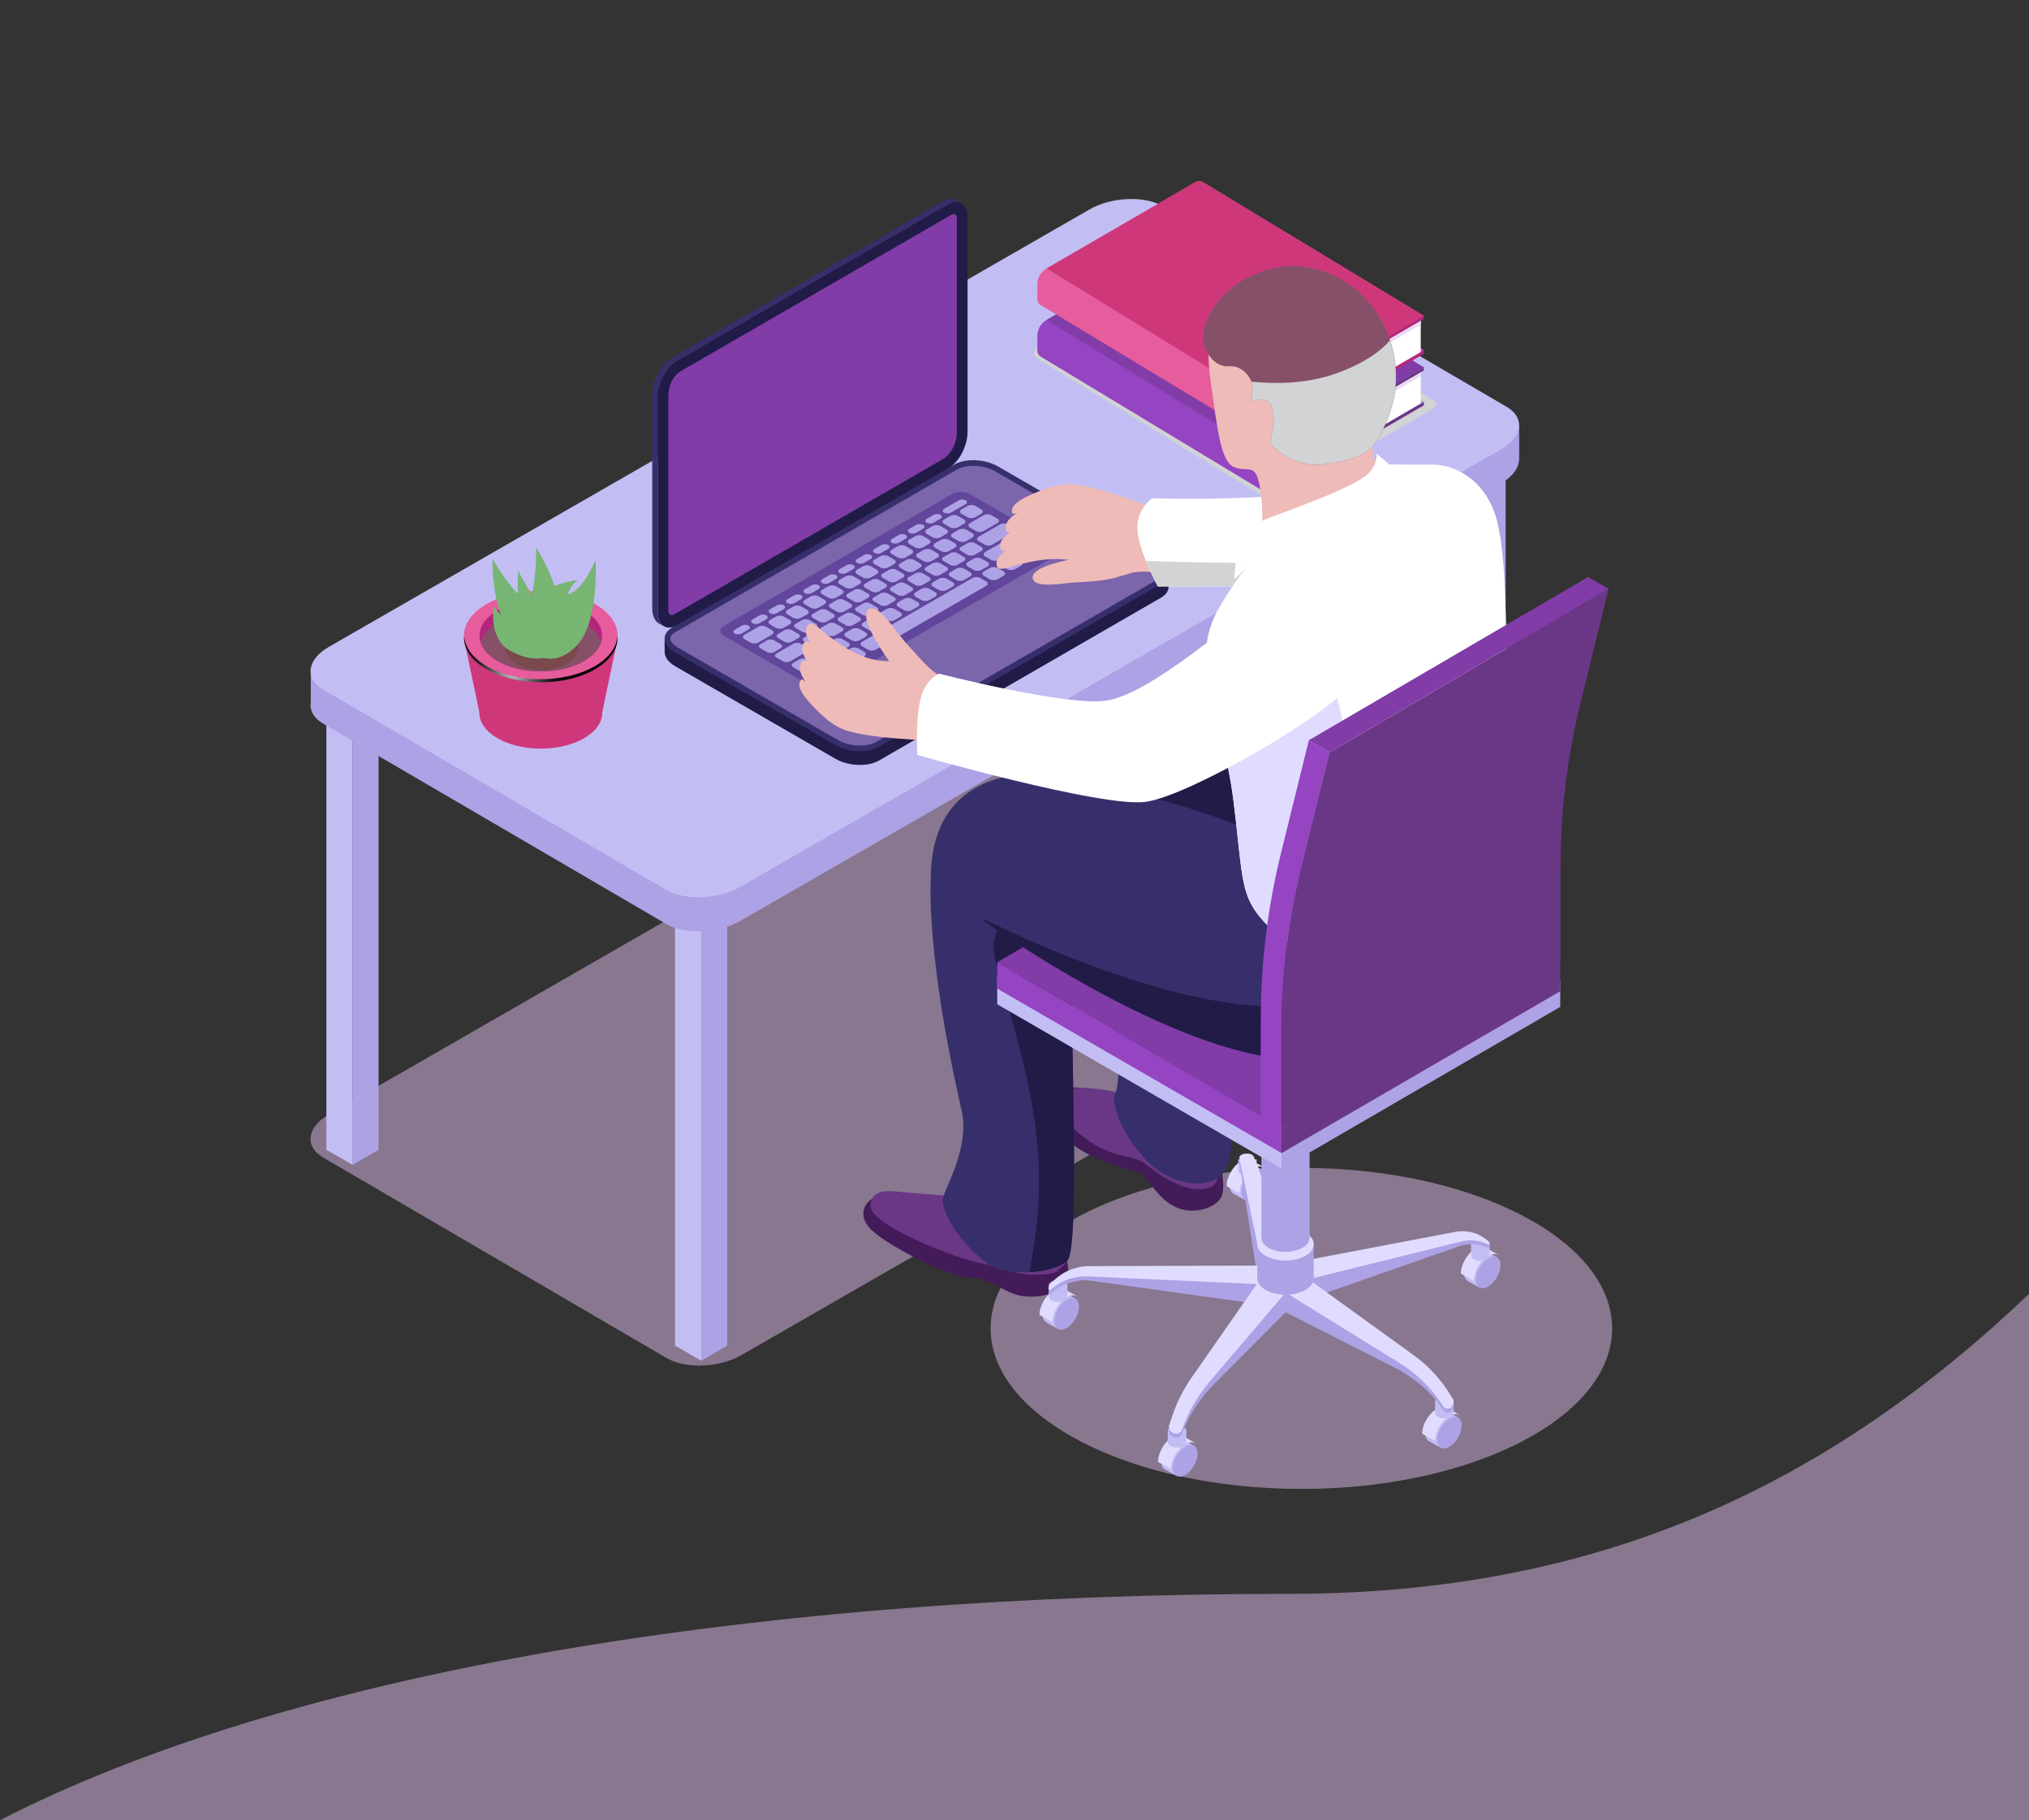 <?xml version="1.0" encoding="utf-8"?>
<!-- Generator: Adobe Illustrator 16.0.0, SVG Export Plug-In . SVG Version: 6.00 Build 0)  -->
<!DOCTYPE svg PUBLIC "-//W3C//DTD SVG 1.1//EN" "http://www.w3.org/Graphics/SVG/1.1/DTD/svg11.dtd">
<svg version="1.1" id="Layer_1" xmlns="http://www.w3.org/2000/svg" xmlns:xlink="http://www.w3.org/1999/xlink" x="0px" y="0px"
	 width="960px" height="861px" viewBox="0 0 960 861" enable-background="new 0 0 960 861" xml:space="preserve">
<rect x="0" y="0" width="960" height="861" fill="#333333" stroke="none"/>
<path opacity="0.5" fill="#DEBCEB" d="M610.279,753.941c146.896,0,254.936-51.697,349.721-141.854v248.914H0
	C138.133,790.192,359.147,753.941,610.279,753.941z"/>
<g>
	<g opacity="0.5">
		<g>
			<path fill="#DEBCEB" d="M711.879,414.415l-162.453-94.818c-9.07-5.238-24.915-4.581-35.394,1.467L155.567,527.187
				c-10.475,6.048-11.614,15.2-2.542,20.435l162.45,94.822c9.071,5.234,24.917,4.576,35.392-1.472l358.469-206.123
				C719.811,428.801,720.95,419.653,711.879,414.415z M615.736,552.446c-81.203,0-147.031,33.999-147.031,75.941
				c0,41.938,65.828,75.936,147.031,75.936c81.198,0,147.024-33.997,147.024-75.936
				C762.761,586.445,696.935,552.446,615.736,552.446z"/>
		</g>
	</g>
</g>
<g>
	<g>
		<polygon fill="#C2BEF4" points="331.785,431.247 331.785,643.674 319.37,636.522 319.37,424.097 		"/>
		<polygon fill="#ADA2E5" points="331.75,431.247 331.75,643.674 344.066,636.522 344.066,424.134 		"/>
		
			<linearGradient id="SVGID_1_" gradientUnits="userSpaceOnUse" x1="5971.967" y1="401.152" x2="5958.21" y2="427.37" gradientTransform="matrix(-1 0 0 1 6291.635 0)">
			<stop  offset="0.03" style="stop-color:#8688B3"/>
			<stop  offset="0.49" style="stop-color:#AAABCB"/>
			<stop  offset="1" style="stop-color:#C7BAD8"/>
		</linearGradient>
		<polygon fill="url(#SVGID_1_)" points="344.066,424.134 331.75,431.247 319.37,424.097 331.75,416.951 		"/>
	</g>
	<g>
		<polygon fill="#C2BEF4" points="166.834,338.602 166.834,551.027 154.419,543.882 154.419,331.457 		"/>
		<polygon fill="#ADA2E5" points="166.799,338.602 166.799,551.027 179.115,543.882 179.115,331.494 		"/>
		
			<linearGradient id="SVGID_2_" gradientUnits="userSpaceOnUse" x1="6136.921" y1="308.507" x2="6123.163" y2="334.727" gradientTransform="matrix(-1 0 0 1 6291.635 0)">
			<stop  offset="0.03" style="stop-color:#8688B3"/>
			<stop  offset="0.49" style="stop-color:#AAABCB"/>
			<stop  offset="1" style="stop-color:#C7BAD8"/>
		</linearGradient>
		<polygon fill="url(#SVGID_2_)" points="179.115,331.494 166.799,338.602 154.419,331.457 166.799,324.306 		"/>
	</g>
	<g>
		<polygon fill="#C2BEF4" points="700.1,218.845 700.1,431.271 687.687,424.121 687.687,211.695 		"/>
		<polygon fill="#ADA2E5" points="700.066,218.845 700.066,431.271 712.38,424.121 712.38,211.732 		"/>
		
			<linearGradient id="SVGID_3_" gradientUnits="userSpaceOnUse" x1="5603.652" y1="188.749" x2="5589.895" y2="214.969" gradientTransform="matrix(-1 0 0 1 6291.635 0)">
			<stop  offset="0.03" style="stop-color:#8688B3"/>
			<stop  offset="0.49" style="stop-color:#AAABCB"/>
			<stop  offset="1" style="stop-color:#C7BAD8"/>
		</linearGradient>
		<polygon fill="url(#SVGID_3_)" points="712.38,211.732 700.066,218.845 687.687,211.695 700.066,204.549 		"/>
	</g>
	<g>
		<path fill="#ADA2E5" d="M147.03,332.432V318.04l10.856-2.485l357.577-205.592c10.358-5.986,26.031-6.634,35.004-1.452
			L712.2,202.93l6.574-1.509v16.232l-0.058,0.014c-0.203,3.842-3.071,7.846-8.532,10.998L350.232,435.629
			c-10.362,5.982-26.036,6.63-35.009,1.453l-162.229-94.713C148.454,339.748,146.509,336.136,147.03,332.432z"/>
		<path fill="#C2BEF4" d="M315.224,420.969L152.995,326.26c-8.973-5.178-7.847-14.23,2.515-20.212l359.954-206.96
			c10.358-5.986,26.031-6.634,35.004-1.452l162.23,94.708c8.973,5.182,7.846,14.23-2.513,20.212L350.232,419.521
			C339.871,425.503,324.196,426.15,315.224,420.969z"/>
	</g>
	<g>
		<path fill="#D1D3D4" d="M606.854,234.935l70.186-41.076c3.635-2.097,3.687-3.185-0.507-5.608l-106.389-64.8
			c-4.197-2.423-5.177-2.206-8.81-0.108l-69.822,40.788c-3.635,2.097-3.186,4.103,1.013,6.526l104.88,64.062
			C601.596,237.14,603.219,237.036,606.854,234.935z"/>
		
			<linearGradient id="SVGID_4_" gradientUnits="userSpaceOnUse" x1="-106.507" y1="227.139" x2="147.593" y2="170.178" gradientTransform="matrix(1 0 0 1 617.219 0)">
			<stop  offset="0.03" style="stop-color:#8688B3"/>
			<stop  offset="0.49" style="stop-color:#AAABCB"/>
			<stop  offset="1" style="stop-color:#C7BAD8"/>
		</linearGradient>
		<polygon fill="url(#SVGID_4_)" points="673.679,190.049 643.331,172.212 601.59,231.963 		"/>
		<path fill="#9544C2" d="M565.705,110.465l-70.508,40.892c-2.711,1.547-4.381,4.434-4.381,7.558v6.914
			c0,1.463,0.876,2.598,2.035,3.133l106.032,64.058l1.86-16.927l72.935-42.303l-104.585-63.285
			C568.058,109.873,566.76,109.859,565.705,110.465z"/>
		<path fill="#823CA8" d="M600.744,216.091l72.935-42.303l-104.585-63.285c-1.036-0.63-2.334-0.644-3.389-0.038l-70.508,40.892
			L600.744,216.091z"/>
		<path fill="#FFFFFF" d="M597.948,222.825v6.706c0,2.584,2.786,4.197,5.025,2.915l69.238-40.144v-17.396l-70.021,40.589
			C599.565,216.999,597.948,219.796,597.948,222.825z"/>
		<path fill="#EADCF2" d="M599.977,231.447v-6.706c0-3.029,1.619-5.821,4.245-7.326L672.212,178v-3.095l-70.021,40.589
			c-2.626,1.505-4.243,4.302-4.243,7.331v6.706c0,1.547,1.012,2.735,2.298,3.17C600.086,232.318,599.977,231.906,599.977,231.447z"
			/>
		<path fill="#6A3786" d="M601.59,231.963c-0.325,0.189-0.676,0.283-1.04,0.283c-1.018,0-2.116-0.809-2.116-2.115v-6.918
			c0-2.631,1.417-5.078,3.701-6.384l71.544-41.606v-1.435l-72.221,41.867c-2.707,1.553-4.377,4.434-4.377,7.558v6.918
			c0,2.66,2.877,4.331,5.187,3.005l71.411-41.408v-1.68L601.59,231.963z"/>
	</g>
	<g>
		
			<linearGradient id="SVGID_5_" gradientUnits="userSpaceOnUse" x1="-106.506" y1="202.774" x2="147.594" y2="145.813" gradientTransform="matrix(1 0 0 1 617.219 0)">
			<stop  offset="0.035" style="stop-color:#9F19AB"/>
			<stop  offset="0.244" style="stop-color:#AE25B1"/>
			<stop  offset="0.645" style="stop-color:#D744BF"/>
			<stop  offset="1" style="stop-color:#FF63CE"/>
		</linearGradient>
		<polygon fill="url(#SVGID_5_)" points="673.679,165.682 643.331,147.851 601.59,207.596 		"/>
		<path fill="#E65C9C" d="M565.705,86.097l-70.508,40.893c-2.711,1.553-4.381,4.435-4.381,7.558v6.919
			c0,1.457,0.876,2.593,2.035,3.127l106.032,64.058l1.86-16.928l72.935-42.302L569.094,86.135
			C568.058,85.511,566.76,85.493,565.705,86.097z"/>
		<path fill="#CE387B" d="M600.744,191.724l72.935-42.302L569.094,86.135c-1.036-0.625-2.334-0.643-3.389-0.038l-70.508,40.893
			L600.744,191.724z"/>
		<path fill="#FFFFFF" d="M597.948,198.458v6.706c0,2.583,2.786,4.198,5.025,2.916l69.238-40.145v-17.396l-70.021,40.593
			C599.565,192.637,597.948,195.429,597.948,198.458z"/>
		<path fill="#EADCF2" d="M599.977,207.085v-6.71c0-3.024,1.619-5.821,4.245-7.326l67.99-39.416v-3.095l-70.021,40.593
			c-2.626,1.505-4.243,4.297-4.243,7.326v6.706c0,1.552,1.012,2.735,2.298,3.171C600.086,207.951,599.977,207.54,599.977,207.085z"
			/>
		<path fill="#B3267C" d="M601.59,207.596c-0.325,0.19-0.676,0.285-1.04,0.285c-1.018,0-2.116-0.81-2.116-2.116v-6.918
			c0-2.631,1.417-5.078,3.701-6.385l71.544-41.606v-1.434l-72.221,41.867c-2.707,1.552-4.377,4.435-4.377,7.558v6.918
			c0,2.66,2.877,4.331,5.187,3.005l71.411-41.408v-1.68L601.59,207.596z"/>
	</g>
</g>
<g>
	<g>
		<path fill="#CE387B" d="M292.216,302.167h-72.687l7.269,34.797h0.009c0,0.081-0.009,0.156-0.009,0.232
			c0,9.351,13.017,16.932,29.073,16.932c16.06,0,29.076-7.582,29.076-16.932c0-0.076-0.006-0.151-0.009-0.232h0.009L292.216,302.167
			z"/>
		<ellipse fill="#E65C9C" cx="255.872" cy="300.71" rx="36.344" ry="21.164"/>
		
			<radialGradient id="SVGID_6_" cx="14.472" cy="-203.898" r="29.756" gradientTransform="matrix(0.902 0 0 0.902 230.426 499.854)" gradientUnits="userSpaceOnUse">
			<stop  offset="0" style="stop-color:#FFFFFF"/>
			<stop  offset="0.015" style="stop-color:#F7F7F7"/>
			<stop  offset="0.132" style="stop-color:#BEBEBE"/>
			<stop  offset="0.252" style="stop-color:#8B8B8B"/>
			<stop  offset="0.373" style="stop-color:#606060"/>
			<stop  offset="0.494" style="stop-color:#3E3E3E"/>
			<stop  offset="0.617" style="stop-color:#232323"/>
			<stop  offset="0.741" style="stop-color:#0F0F0F"/>
			<stop  offset="0.867" style="stop-color:#040404"/>
			<stop  offset="1" style="stop-color:#000000"/>
		</radialGradient>
		<path fill="url(#SVGID_6_)" d="M255.871,321.281c-19.641,0-35.604-9.081-36.278-20.425c-0.014,0.246-0.064,0.488-0.064,0.739
			c0,11.688,16.272,21.163,36.342,21.163c20.072,0,36.345-9.475,36.345-21.163c0-0.251-0.05-0.493-0.064-0.739
			C291.478,312.2,275.516,321.281,255.871,321.281z"/>
		<path fill="#B3267C" d="M284.864,300.71c0,9.323-12.979,16.885-28.994,16.885c-16.012,0-28.989-7.562-28.989-16.885
			s12.977-16.885,28.989-16.885C271.885,283.825,284.864,291.387,284.864,300.71z"/>
		<path fill="#865068" d="M255.871,289.736c-14.277,0-26.115,6.015-28.519,13.927c2.404,7.913,14.242,13.932,28.519,13.932
			c14.281,0,26.121-6.019,28.522-13.932C281.991,295.75,270.151,289.736,255.871,289.736z"/>
	</g>
	<path opacity="0.3" fill="#603913" d="M273.51,306.375c0,5.882-7.742,10.648-17.289,10.648c-9.548,0-17.29-4.766-17.29-10.648
		c0-5.878,7.742-10.643,17.29-10.643C265.769,295.732,273.51,300.497,273.51,306.375z"/>
	<path fill="#77B573" d="M252.759,306.795c-21.116-3.97-19.686-42.558-19.686-42.558s5.25,10.496,16.84,21.986
		C261.652,297.856,252.759,306.795,252.759,306.795z"/>
	<path fill="#77B573" d="M253.889,309.772c-4.892-11.978,4.128-27.665,12.896-28.153c8.769-0.487,15-16.814,15-16.814
		s1.833,29.175-8.632,40.277C262.688,316.185,253.889,309.772,253.889,309.772z"/>
	<path fill="#77B573" d="M254.584,302.433c3.656,6.857,13.009,1.278,12.779-11.807c-0.229-13.085,6.063-16.147,6.063-16.147
		s-13.771,0.596-20.351,10.27C245.408,296.016,254.584,302.433,254.584,302.433z"/>
	<path fill="#77B573" d="M258.864,305.4c15.97-14.377-5.323-46.585-5.323-46.585s0.974,11.694-2.948,27.533
		C246.62,302.39,258.864,305.4,258.864,305.4z"/>
	<path fill="#77B573" d="M259.38,306.881c-17.589-4.557-14.174-37.035-14.174-37.035s3.829,9.157,12.954,19.516
		C267.394,299.849,259.38,306.881,259.38,306.881z"/>
	<path fill="#77B573" d="M257.966,311.013c3.355-5.111-2.132-13.776-13.403-16.105c-6.694-1.381-10.986-8.021-10.986-8.021
		s-2.529,14.997,7.499,20.766C251.106,313.421,257.966,311.013,257.966,311.013z"/>
</g>
<g>
	<path fill="#441B59" d="M577.163,549.579c0,0,3.053,11.723,0.705,16.649c-2.343,4.921-13.133,8.911-21.807,4.689
		c-8.681-4.221-12.427-13.132-15.712-15.48c-3.285-2.342-21.807-4.451-35.644-16.179c-13.838-11.722-11.959-24.618,1.874-24.854
		c13.838-0.237,38.928,6.094,47.84,11.958C563.331,532.228,577.163,549.579,577.163,549.579z"/>
	<path fill="#6A3786" d="M570.599,562.238c-9.913,2.069-22.511-6.563-28.375-11.489c-5.863-4.921-16.181-2.343-29.544-12.896
		c-13.369-10.553-18.058-17.822-11.958-21.338c6.094-3.518,28.284-2.514,45.638,6.866s28.93,16.113,28.93,16.113
		s4.221,12.896,2.11,15.712C575.289,558.018,576.227,561.07,570.599,562.238z"/>
	<path fill="#372F6B" d="M570.717,345.127c0,0,7.387,31.66,2.461,71.757c-4.922,40.098,2.815,41.944,4.572,70.436
		c1.76,28.489,11.665,63.495-2.812,70.697c-8.319,4.146-23.217,1.761-34.824-11.604c-11.61-13.369-14.071-26.383-12.66-28.844
		c1.406-2.461,3.516-13.369-1.061-36.932c-4.57-23.566-13.714-80.903-13.013-99.545c0.704-18.641,7.387-27.523,7.387-27.523
		L570.717,345.127z"/>
	<path fill="#441B59" d="M503.532,591.319c0,0,5.157,15.243-1.175,18.521c-6.327,3.285-16.178,5.165-24.149,1.644
		c-7.974-3.518-11.256-7.032-19.699-7.032c-8.439,0-41.272-16.181-47.603-24.156c-6.33-7.974,0-17.115,15.71-15.947
		c15.711,1.175,38.224,3.053,42.212,4.46C472.814,570.213,503.532,591.319,503.532,591.319z"/>
	<path fill="#6A3786" d="M496.499,602.573c-14.741,1.737-19.464-2.343-33.064-5.158c-13.601-2.811-52.278-18.494-51.574-27.169
		c0.706-8.68,9.598-6.835,17.103-6.128c7.505,0.704,31.422,2.343,33.296,2.343c1.878,0,40.804,17.589,40.804,17.589
		s2.814,12.664,0.235,14.538C500.722,600.463,500.483,602.104,496.499,602.573z"/>
	<path fill="#372F6B" d="M541.111,374.558c0,0-34.063,25.531-34.413,67.034c-0.352,41.508,4.57,148.791-1.757,154.768
		c-6.332,5.981-28.61,8.026-37.636,1.411c-14.675-10.763-22.511-26.033-21.106-31.31c1.406-5.277,12.664-24.268,8.792-41.152
		c-3.866-16.885-16.885-75.272-14.419-115.021c2.461-39.747,35.262-44.824,50.244-44.29
		C505.799,366.532,541.111,374.558,541.111,374.558z"/>
	<path fill="#211B47" d="M509.021,423.875c-15.484,3.27-45.638,4.964-37.417,33.111c17.177,58.819,25.976,91.779,15.399,144.806
		c7.538-0.416,14.755-2.423,17.939-5.433c6.327-5.977,1.405-113.26,1.757-154.768C506.754,435.289,507.648,429.406,509.021,423.875z
		"/>
	<g>
		<path fill="#C2BEF4" d="M674.402,677.997c0,1.807,0.625,3.089,1.638,3.706l5.371,3.023c1.056,0.588,0.379-0.753,1.983-1.676
			c3.224-1.859,5.84-6.369,5.84-10.07c0-1.832,1.69-1.846,0.653-2.455l-5.57-3.049c-1.051-0.567-2.489-0.464-4.074,0.451
			C677.021,669.791,674.402,674.297,674.402,677.997z"/>
		<path fill="#ADA2E5" d="M679.921,681.063c0,3.701,2.612,5.191,5.84,3.328c3.223-1.86,5.835-6.372,5.835-10.067
			c0-3.7-2.612-5.19-5.835-3.33C682.533,672.857,679.921,677.363,679.921,681.063z"/>
		<path fill="#E0DCFF" d="M672.89,678.233c0-4.321,3.052-9.582,6.813-11.754c1.851-1.07,3.531-1.192,4.761-0.527l6.11,3.348
			c0.261,0.151,0.351,0.261,0.387,0.358c-1.253-0.965-3.089-0.993-5.171,0.208c-3.768,2.173-6.82,7.436-6.82,11.756L672.89,678.233z
			"/>
	</g>
	<g>
		<path fill="#C2BEF4" d="M549.426,691.291c0,1.807,0.62,3.089,1.639,3.704l5.365,3.023c1.056,0.589,0.384-0.752,1.983-1.675
			c3.228-1.86,5.839-6.369,5.839-10.069c0-1.832,1.69-1.847,0.659-2.456l-5.542-3.033c-1.083-0.588-2.522-0.479-4.107,0.436
			C552.038,683.084,549.426,687.59,549.426,691.291z"/>
		<path fill="#ADA2E5" d="M554.939,694.357c0,3.7,2.617,5.19,5.84,3.326c3.223-1.859,5.84-6.37,5.84-10.071
			c0-3.695-2.617-5.185-5.84-3.325C557.557,686.15,554.939,690.656,554.939,694.357z"/>
		<path fill="#E0DCFF" d="M547.908,691.526c0-4.32,3.051-9.582,6.818-11.755c1.852-1.07,3.529-1.192,4.756-0.525l6.146,3.365
			c0.224,0.133,0.313,0.241,0.351,0.341c-1.248-0.965-3.089-0.993-5.172,0.208c-3.762,2.171-6.813,7.435-6.813,11.756
			L547.908,691.526z"/>
	</g>
	<g>
		<path fill="#C2BEF4" d="M493.334,621.781c0,1.808,0.625,3.086,1.638,3.706l5.337,3.005c1.089,0.605,0.413-0.734,2.018-1.657
			c3.222-1.863,5.833-6.369,5.833-10.07c0-1.83,1.695-1.846,0.659-2.455l-5.57-3.049c-1.056-0.573-2.49-0.464-4.075,0.451
			C495.946,613.571,493.334,618.081,493.334,621.781z"/>
		<path fill="#ADA2E5" d="M498.852,624.849c0,3.7,2.613,5.19,5.835,3.327c3.228-1.86,5.841-6.372,5.841-10.071
			c0-3.696-2.613-5.187-5.841-3.327C501.465,616.637,498.852,621.147,498.852,624.849z"/>
		<path fill="#E0DCFF" d="M491.813,622.018c0-4.321,3.053-9.582,6.82-11.756c1.85-1.068,3.53-1.191,4.756-0.523l6.114,3.346
			c0.255,0.151,0.345,0.26,0.384,0.359c-1.249-0.966-3.091-0.994-5.174,0.207c-3.761,2.172-6.813,7.436-6.813,11.756
			L491.813,622.018z"/>
	</g>
	<g>
		<path fill="#C2BEF4" d="M581.848,560.843c0,1.808,0.624,3.09,1.638,3.71l5.371,3.02c1.056,0.586,0.383-0.748,1.982-1.675
			c3.224-1.86,5.841-6.37,5.841-10.071c0-1.826,1.689-1.845,0.651-2.455l-5.569-3.049c-1.051-0.567-2.488-0.463-4.074,0.451
			C584.464,552.638,581.848,557.147,581.848,560.843z"/>
		<path fill="#ADA2E5" d="M587.365,563.909c0,3.701,2.617,5.192,5.84,3.332c3.223-1.865,5.84-6.37,5.84-10.071
			c0-3.699-2.617-5.19-5.84-3.332C589.982,555.704,587.365,560.213,587.365,563.909z"/>
		<path fill="#E0DCFF" d="M580.334,561.084c0-4.32,3.053-9.587,6.813-11.759c1.856-1.07,3.531-1.193,4.761-0.526l6.11,3.345
			c0.261,0.151,0.351,0.263,0.387,0.365c-1.248-0.966-3.089-0.999-5.171,0.204c-3.768,2.172-6.814,7.438-6.814,11.755
			L580.334,561.084z"/>
	</g>
	<g>
		<path fill="#C2BEF4" d="M692.727,602.213c0,1.809,0.625,3.091,1.638,3.711l5.343,3.001c1.084,0.604,0.412-0.729,2.011-1.657
			c3.223-1.86,5.84-6.369,5.84-10.07c0-1.827,1.689-1.846,0.653-2.457l-5.569-3.047c-1.052-0.568-2.49-0.464-4.074,0.448
			C695.344,594.008,692.727,598.517,692.727,602.213z"/>
		<path fill="#ADA2E5" d="M698.245,605.278c0,3.702,2.617,5.193,5.84,3.333c3.223-1.864,5.84-6.369,5.84-10.07
			s-2.617-5.192-5.84-3.331C700.862,597.074,698.245,601.579,698.245,605.278z"/>
		<path fill="#E0DCFF" d="M691.212,602.455c0-4.321,3.053-9.589,6.815-11.761c1.854-1.069,3.529-1.192,4.761-0.524l6.109,3.346
			c0.26,0.151,0.35,0.259,0.388,0.364c-1.25-0.965-3.091-0.999-5.173,0.203c-3.767,2.172-6.814,7.44-6.814,11.755L691.212,602.455z"
			/>
	</g>
	<path fill="#C2BEF4" d="M679.003,663.082h8.764v5.28l0,0v0.036c0,1.411-1.959,2.552-4.381,2.552c-2.419,0-4.383-1.141-4.383-2.552
		v-0.036l0,0V663.082z"/>
	<path fill="#C2BEF4" d="M679.003,663.099c0,1.411,1.964,2.556,4.383,2.556c2.422,0,4.381-1.145,4.381-2.556
		c0-1.408-1.959-2.55-4.381-2.55C680.967,660.549,679.003,661.69,679.003,663.099z"/>
	<path fill="#C2BEF4" d="M696.025,588.664h8.764v5.282h-0.004l0.004,0.036c0,1.411-1.963,2.552-4.381,2.552
		c-2.424,0-4.383-1.141-4.383-2.552v-0.022v-0.014V588.664z"/>
	<path fill="#C2BEF4" d="M696.025,588.684c0,1.41,1.959,2.55,4.383,2.55c2.418,0,4.381-1.14,4.381-2.55s-1.963-2.552-4.381-2.552
		C697.984,586.132,696.025,587.273,696.025,588.684z"/>
	<path fill="#C2BEF4" d="M585.828,548.416h8.765v5.281l0,0v0.033c0,1.409-1.96,2.55-4.383,2.55c-2.418,0-4.382-1.141-4.382-2.55
		v-0.033l0,0V548.416z"/>
	<path fill="#C2BEF4" d="M496.254,608.049h8.769v5.281h-0.005l0.005,0.033c0,1.409-1.964,2.549-4.388,2.549
		c-2.417,0-4.381-1.14-4.381-2.549l0.004-0.033h-0.004V608.049z"/>
	<path fill="#C2BEF4" d="M496.254,608.067c0,1.405,1.964,2.55,4.381,2.55c2.424,0,4.388-1.145,4.388-2.55
		c0-1.41-1.964-2.556-4.388-2.556C498.218,605.512,496.254,606.657,496.254,608.067z"/>
	<path fill="#C2BEF4" d="M552.53,676.871h8.77v5.281h-0.005l0.005,0.037c0,1.411-1.964,2.552-4.383,2.552
		c-2.423,0-4.387-1.141-4.387-2.552l0.005-0.037h-0.005V676.871z"/>
	<ellipse fill="#C2BEF4" cx="556.915" cy="676.889" rx="4.385" ry="2.551"/>
	<path fill="#ADA2E5" d="M595.056,604.688l-79.65-3.905c-6.614,0.024-12.947,2.731-17.528,7.512l0,0
		c-1.4,1.239-2.708,3.288-1.064,3.976l0.41-0.376c4.771-4.306,11.046-6.558,17.463-6.264l79.925,11.106l-30.802,36.752
		c-3.9,5.592-6.986,11.717-9.163,18.181l-1.58,4.686c-0.312,3.898,5.092,5.017,6.223,1.779l0,0
		c2.939-8.377,7.401-14.644,13.166-21.395l35.81-36.009l54,27.429c8.179,5.054,15.106,10.396,20.278,18.502l0,0
		c1.775,3.156,6.063,1.198,4.941-2.854l-1.013-1.693c-4.467-7.507-10.425-14.021-17.506-19.137l-49.816-28.532l72.311-25.323
		c3.563-0.881,7.264-0.662,10.634,0.563c1.723,0.63,3.657,0.838,2.182-0.629l0,0c-4.255-3.885-10.09-5.538-15.75-4.458l-76.3,18.413
		l-18.953-53.888c-0.912-2.46-7.255-1.897-6.886,0.615L595.056,604.688z"/>
	<path fill="#E0DCFF" d="M597.058,598.659l-81.652,0.26c-6.614,0.024-12.947,2.734-17.528,7.51l0,0
		c-1.4,1.24-2.708,3.29-1.064,3.976l0.41-0.373c4.771-4.307,11.046-6.555,17.463-6.263l79.925,3.65l-30.802,44.204
		c-3.9,5.6-6.986,11.717-9.163,18.182l-1.58,4.686c-0.312,3.899,5.092,5.017,6.223,1.778l0,0c2.939-8.369,7.401-16.132,13.166-22.88
		l35.81-41.977l54,33.393c8.179,5.054,15.106,11.892,20.278,19.994l0,0c1.775,3.156,6.063,1.197,4.941-2.85l-1.013-1.698
		c-4.467-7.506-10.425-14.018-17.506-19.133l-49.816-35.991l72.311-17.868c3.715-0.919,7.571-0.639,11.059,0.725
		c1.567,0.615,3.232,0.681,1.757-0.791l0,0c-4.255-3.88-10.09-5.537-15.75-4.457l-76.3,14.508l-17.088-45.066l-1.865-4.915
		c-0.912-2.461-7.255-1.893-6.886,0.614l1.255,5.968L597.058,598.659z"/>
	<path fill="#ADA2E5" d="M594.87,588.48h26.711v16.09h-0.006l0.006,0.071c0,4.329-5.982,7.813-13.355,7.813
		c-7.378,0-13.355-3.483-13.355-7.776l0.006-0.107h-0.006V588.48z"/>
	<path fill="#E0DCFF" d="M594.87,588.532c0,4.297,5.978,7.779,13.355,7.779c7.373,0,13.355-3.482,13.355-7.779
		c0-4.292-5.982-7.775-13.355-7.775C600.848,580.757,594.87,584.24,594.87,588.532z"/>
	<path fill="#ADA2E5" d="M596.83,531.454h22.787v54.025h-0.006l0.006,0.09c0,3.663-5.103,6.635-11.392,6.635
		c-6.293,0-11.396-2.972-11.396-6.635l0.005-0.09h-0.005V531.454z"/>
	<g>
		<g>
			<polygon fill="#C2BEF4" points="606.399,540.783 606.399,552.873 471.83,475.05 471.83,462.59 			"/>
			<polygon fill="#ADA2E5" points="606.347,540.783 606.347,552.873 738.219,476.299 738.219,463.84 			"/>
			<polygon fill="#9544C2" points="606.399,533.372 606.399,545.468 471.83,467.64 471.83,455.179 			"/>
			<polygon fill="#6A3786" points="606.347,533.372 606.347,545.468 738.219,468.894 738.219,456.434 			"/>
			<polygon fill="#823CA8" points="738.219,456.434 606.347,533.372 471.83,455.179 603.791,378.368 			"/>
		</g>
	</g>
</g>
<g>
	<path fill="#211B47" d="M415.846,359.784l133.505-77.076c2.348-1.359,3.516-3.166,3.555-5.064c0,0,0.004-6.555,0-6.611
		c-0.039-2.309-1.747,1.699-5.036-0.204l-75.764-43.741c-6.087-3.516-15.296-3.894-20.568-0.852l-133.5,77.076
		c-1.76,1.017-3.039-3.294-3.494-1.926c-0.151,0.459-0.055,6.507-0.064,6.985c-0.053,2.362,1.656,4.865,5.035,6.819l75.765,43.741
		C401.365,362.449,410.574,362.827,415.846,359.784z"/>
	<path fill="#372F6B" d="M415.846,353.296l133.505-77.081c5.271-3.043,4.609-8.362-1.481-11.874l-75.764-43.746
		c-6.087-3.512-15.296-3.895-20.568-0.852l-133.5,77.08c-5.272,3.043-4.611,8.357,1.476,11.873l75.765,43.741
		C401.365,355.956,410.574,356.339,415.846,353.296z"/>
	<path fill="#7B65AB" d="M406.914,352.681c3.002,0,5.704-0.601,7.598-1.694l133.503-77.081c0.833-0.479,2.225-1.486,2.225-2.849
		c0-1.42-1.381-3.067-3.701-4.406l-75.764-43.746c-2.807-1.618-6.564-2.551-10.303-2.551c-3.005,0-5.703,0.606-7.6,1.699
		L319.37,299.134c-0.831,0.478-2.226,1.486-2.226,2.844c0,1.425,1.384,3.072,3.702,4.411l75.766,43.746
		C399.417,351.753,403.173,352.681,406.914,352.681z"/>
	<path fill="#61469C" d="M392.123,324.902l108.409-62.591c2.173-1.254,1.898-3.445-0.604-4.888l-40.704-23.501
		c-2.508-1.448-6.298-1.604-8.471-0.35l-108.408,62.59c-2.172,1.254-1.897,3.44,0.608,4.889l40.7,23.501
		C386.16,326,389.951,326.156,392.123,324.902z"/>
	<path fill="#ADA2E5" d="M456.856,236.653c-0.875-0.507-2.304-0.502-3.189,0.004l-6.947,4.014c-0.88,0.511-0.884,1.334-0.009,1.841
		c0.88,0.506,2.31,0.506,3.19-0.004l6.946-4.014C457.732,237.987,457.737,237.16,456.856,236.653z M444.964,243.52
		c-0.876-0.507-2.304-0.502-3.188,0.009l-3.291,1.898c-0.884,0.511-0.889,1.334-0.008,1.84c0.875,0.507,2.305,0.507,3.189-0.004
		l3.289-1.902C445.839,244.854,445.839,244.026,444.964,243.52z M436.725,248.276c-0.875-0.506-2.305-0.502-3.189,0.009
		l-3.289,1.897c-0.884,0.512-0.89,1.334-0.009,1.842c0.875,0.505,2.304,0.505,3.188-0.006l3.29-1.902
		C437.601,249.61,437.606,248.787,436.725,248.276z M428.487,253.032c-0.875-0.506-2.305-0.502-3.189,0.01l-3.291,1.898
		c-0.884,0.511-0.889,1.334-0.009,1.84c0.876,0.506,2.304,0.506,3.19-0.005l3.289-1.897
		C429.362,254.366,429.366,253.543,428.487,253.032z M420.247,257.793c-0.875-0.512-2.304-0.507-3.189,0.004l-3.289,1.898
		c-0.88,0.511-0.886,1.334-0.01,1.84c0.88,0.506,2.305,0.506,3.189-0.005l3.29-1.897
		C421.123,259.123,421.128,258.298,420.247,257.793z M412.013,262.548c-0.881-0.506-2.31-0.506-3.191,0.004l-3.29,1.898
		c-0.882,0.511-0.89,1.334-0.009,1.841c0.878,0.506,2.304,0.506,3.188-0.004l3.294-1.898
		C412.883,263.878,412.888,263.055,412.013,262.548z M403.774,267.304c-0.878-0.506-2.308-0.506-3.19,0.005l-3.291,1.897
		c-0.883,0.511-0.887,1.335-0.011,1.841c0.878,0.511,2.306,0.506,3.19-0.005l3.292-1.897
		C404.647,268.634,404.652,267.811,403.774,267.304z M395.535,272.061c-0.878-0.507-2.304-0.507-3.19,0.005l-3.291,1.897
		c-0.882,0.511-0.887,1.335-0.009,1.841c0.878,0.511,2.307,0.507,3.19-0.005l3.292-1.897
		C396.407,273.39,396.413,272.566,395.535,272.061z M387.296,276.816c-0.877-0.506-2.305-0.506-3.187,0.005l-3.292,1.897
		c-0.885,0.511-0.888,1.335-0.01,1.846c0.877,0.506,2.305,0.502,3.189-0.009l3.289-1.898
		C388.172,278.146,388.175,277.323,387.296,276.816z M379.059,281.572c-0.878-0.506-2.307-0.506-3.19,0.005l-3.292,1.902
		c-0.881,0.506-0.887,1.33-0.008,1.841c0.877,0.506,2.306,0.502,3.189-0.009l3.289-1.898
		C379.932,282.902,379.937,282.079,379.059,281.572z M370.821,286.329c-0.878-0.506-2.306-0.506-3.19,0.005l-3.29,1.902
		c-0.884,0.506-0.89,1.334-0.011,1.84c0.877,0.507,2.306,0.502,3.189-0.009l3.291-1.898
		C371.693,287.658,371.697,286.835,370.821,286.329z M362.583,291.084c-0.881-0.506-2.307-0.506-3.19,0.004l-3.291,1.902
		c-0.883,0.506-0.887,1.335-0.009,1.841c0.877,0.507,2.304,0.501,3.188-0.005l3.291-1.902
		C363.457,292.414,363.459,291.591,362.583,291.084z M354.174,295.939c-0.88-0.506-2.308-0.506-3.189,0.005l-3.292,1.902
		c-0.883,0.506-0.887,1.334-0.01,1.841c0.878,0.506,2.305,0.501,3.189-0.005l3.289-1.902
		C355.047,297.27,355.053,296.446,354.174,295.939z M464.267,240.931l-2.829-1.632c-0.999-0.577-2.623-0.573-3.629,0.005
		l-2.849,1.647c-1.003,0.582-1.007,1.519-0.01,2.096l2.83,1.633c0.999,0.578,2.621,0.572,3.63-0.005l2.849-1.646
		C465.262,242.446,465.266,241.508,464.267,240.931z M453.17,249.431l2.848-1.647c1.009-0.578,1.014-1.52,0.017-2.097l-2.836-1.632
		c-0.999-0.578-2.621-0.573-3.628,0.004l-2.85,1.647c-1.002,0.582-1.008,1.519-0.009,2.096l2.831,1.632
		C450.539,250.013,452.167,250.008,453.17,249.431z M447.794,250.443l-2.834-1.633c-0.999-0.578-2.623-0.573-3.625,0.004
		l-2.85,1.647c-1.007,0.583-1.012,1.52-0.014,2.097l2.831,1.633c0.999,0.578,2.626,0.578,3.63-0.005l2.849-1.647
		C448.788,251.962,448.793,251.021,447.794,250.443z M439.556,255.204l-2.831-1.638c-0.999-0.577-2.626-0.572-3.63,0.005
		l-2.849,1.647c-1.007,0.582-1.013,1.52-0.014,2.097l2.829,1.632c1.004,0.577,2.628,0.577,3.635-0.004l2.849-1.647
		C440.549,256.718,440.553,255.776,439.556,255.204z M421.993,262.07l2.835,1.633c0.999,0.577,2.622,0.577,3.628-0.004l2.85-1.647
		c1.002-0.578,1.007-1.519,0.009-2.092l-2.83-1.637c-0.999-0.577-2.627-0.573-3.63,0.009l-2.85,1.642
		C421,260.557,420.996,261.494,421.993,262.07z M413.759,266.826l2.83,1.633c0.999,0.577,2.622,0.577,3.63-0.004l2.848-1.643
		c1.004-0.582,1.009-1.523,0.01-2.096l-2.83-1.637c-0.998-0.578-2.621-0.573-3.63,0.009l-2.849,1.642
		C412.765,265.312,412.761,266.25,413.759,266.826z M405.52,271.583l2.831,1.632c0.999,0.577,2.626,0.577,3.629-0.005l2.85-1.642
		c1.007-0.583,1.013-1.52,0.014-2.097l-2.836-1.637c-0.998-0.578-2.621-0.572-3.628,0.009l-2.85,1.642
		C404.524,270.068,404.519,271.005,405.52,271.583z M397.281,276.339l2.832,1.637c0.999,0.572,2.624,0.572,3.627-0.01l2.849-1.642
		c1.007-0.583,1.013-1.52,0.011-2.097l-2.829-1.637c-1.001-0.572-2.624-0.572-3.63,0.01l-2.848,1.642
		C396.287,274.824,396.283,275.761,397.281,276.339z M389.042,281.094l2.833,1.637c0.997,0.577,2.624,0.573,3.629-0.009l2.85-1.642
		c1.005-0.583,1.01-1.52,0.012-2.097l-2.833-1.637c-0.998-0.573-2.624-0.573-3.629,0.009l-2.85,1.643
		C388.048,279.58,388.043,280.517,389.042,281.094z M380.805,285.851l2.831,1.637c0.999,0.578,2.624,0.573,3.63-0.01l2.848-1.642
		c1.006-0.583,1.01-1.519,0.012-2.096l-2.83-1.638c-1.001-0.573-2.626-0.573-3.63,0.01l-2.849,1.642
		C379.812,284.336,379.805,285.273,380.805,285.851z M381.887,288.496l-2.831-1.633c-0.999-0.578-2.624-0.578-3.63,0.004
		l-2.849,1.647c-1.005,0.578-1.01,1.515-0.011,2.092l2.832,1.638c0.999,0.577,2.625,0.573,3.63-0.01l2.85-1.642
		C382.88,290.01,382.887,289.073,381.887,288.496z M364.33,295.362l2.83,1.638c0.999,0.577,2.624,0.573,3.63-0.01l2.848-1.642
		c1.005-0.582,1.01-1.519,0.012-2.097l-2.832-1.632c-0.998-0.578-2.624-0.578-3.63,0.005l-2.849,1.646
		C363.333,293.848,363.33,294.79,364.33,295.362z M352.262,302.329l2.833,1.637c0.999,0.578,2.624,0.573,3.629-0.01l6.505-3.752
		c1.005-0.583,1.011-1.52,0.012-2.097l-2.833-1.633c-0.998-0.577-2.624-0.577-3.628,0.004l-6.504,3.758
		C351.268,300.814,351.263,301.756,352.262,302.329z M471.901,245.337l-2.834-1.633c-0.999-0.577-2.624-0.573-3.625,0.005
		l-6.507,3.757c-1.009,0.582-1.012,1.52-0.015,2.096l2.835,1.633c1,0.577,2.622,0.572,3.63-0.004l6.502-3.758
		C472.895,246.851,472.899,245.914,471.901,245.337z M460.004,252.204l-2.831-1.633c-0.999-0.578-2.622-0.572-3.631,0.004
		l-2.848,1.647c-1.003,0.582-1.013,1.52-0.009,2.097l2.83,1.632c0.998,0.578,2.622,0.573,3.63-0.004l2.848-1.647
		C460.998,253.723,461.002,252.78,460.004,252.204z M451.755,259.056c1.008-0.577,1.013-1.519,0.014-2.096l-2.834-1.633
		c-0.999-0.577-2.623-0.572-3.63,0.005l-2.85,1.647c-1.003,0.582-1.008,1.519-0.009,2.097l2.83,1.633
		c0.999,0.577,2.626,0.577,3.63-0.005L451.755,259.056z M443.516,263.812c1.009-0.578,1.013-1.519,0.014-2.091l-2.834-1.638
		c-0.999-0.577-2.621-0.573-3.63,0.009l-2.849,1.643c-1.004,0.582-1.007,1.519-0.008,2.096l2.829,1.633
		c0.999,0.577,2.626,0.577,3.63-0.005L443.516,263.812z M428.832,264.848l-2.85,1.643c-1.008,0.582-1.013,1.519-0.014,2.096
		l2.83,1.633c1.002,0.578,2.626,0.578,3.629-0.005l2.85-1.647c1.008-0.577,1.013-1.514,0.014-2.091l-2.831-1.638
		C431.462,264.262,429.835,264.266,428.832,264.848z M420.767,269.5l-3.198,1.851c-0.909,0.521-0.913,1.372-0.009,1.894l3.176,1.835
		c0.903,0.521,2.374,0.516,3.283-0.009l3.2-1.846c0.907-0.525,0.913-1.372,0.009-1.893l-3.181-1.836
		C423.143,268.975,421.676,268.975,420.767,269.5z M412.529,274.256l-3.199,1.85c-0.909,0.521-0.914,1.372-0.011,1.893l3.181,1.836
		c0.898,0.521,2.371,0.516,3.28-0.009l3.199-1.846c0.909-0.525,0.913-1.373,0.009-1.893l-3.18-1.836
		C414.905,273.731,413.438,273.731,412.529,274.256z M404.29,279.013l-3.2,1.85c-0.908,0.525-0.913,1.373-0.009,1.893l3.18,1.836
		c0.903,0.521,2.371,0.516,3.28-0.005l3.199-1.851c0.909-0.525,0.914-1.372,0.01-1.893l-3.178-1.836
		C406.667,278.487,405.198,278.487,404.29,279.013z M396.053,283.768l-3.199,1.851c-0.909,0.525-0.914,1.373-0.012,1.893l3.18,1.836
		c0.903,0.521,2.371,0.516,3.28-0.004l3.199-1.851c0.909-0.525,0.914-1.372,0.012-1.893l-3.18-1.836
		C398.431,283.243,396.962,283.248,396.053,283.768z M387.813,288.524l-3.199,1.851c-0.908,0.526-0.913,1.373-0.008,1.893
		l3.177,1.836c0.905,0.52,2.374,0.516,3.282-0.005l3.199-1.851c0.909-0.525,0.914-1.373,0.011-1.893l-3.181-1.837
		C390.192,288,388.723,288.003,387.813,288.524z M382.826,298.855l3.199-1.851c0.909-0.521,0.913-1.373,0.011-1.893l-3.179-1.836
		c-0.905-0.521-2.371-0.516-3.279,0.01l-3.202,1.846c-0.908,0.525-0.914,1.373-0.01,1.893l3.181,1.836
		C380.448,299.38,381.918,299.38,382.826,298.855z M374.589,303.611l3.199-1.85c0.909-0.521,0.912-1.373,0.01-1.893l-3.181-1.836
		c-0.904-0.521-2.371-0.516-3.28,0.009l-3.199,1.846c-0.909,0.525-0.913,1.372-0.011,1.893l3.18,1.836
		C372.211,304.137,373.678,304.137,374.589,303.611z M359.718,306.635l3.18,1.835c0.904,0.521,2.371,0.521,3.28-0.004l3.202-1.85
		c0.909-0.521,0.911-1.372,0.009-1.893l-3.18-1.836c-0.901-0.521-2.371-0.516-3.28,0.009l-3.199,1.845
		C358.821,305.267,358.816,306.114,359.718,306.635z M479.704,249.842l-3.18-1.835c-0.903-0.521-2.37-0.516-3.279,0.009
		l-10.331,5.962c-0.908,0.526-0.914,1.373-0.009,1.894l3.18,1.836c0.903,0.521,2.371,0.521,3.279-0.004l10.331-5.963
		C480.604,251.214,480.607,250.368,479.704,249.842z M464.334,258.715l-3.176-1.836c-0.904-0.52-2.375-0.516-3.284,0.009
		l-3.199,1.846c-0.908,0.524-0.914,1.372-0.009,1.893l3.181,1.836c0.902,0.521,2.37,0.521,3.278-0.004l3.2-1.846
		C465.233,260.088,465.237,259.241,464.334,258.715z M456.099,263.472l-3.179-1.836c-0.903-0.521-2.371-0.516-3.28,0.01
		l-3.198,1.845c-0.909,0.526-0.914,1.373-0.014,1.893l3.18,1.836c0.903,0.521,2.371,0.521,3.279-0.004l3.204-1.845
		C457,264.844,457.003,263.997,456.099,263.472z M447.861,268.228l-3.181-1.832c-0.904-0.525-2.371-0.521-3.28,0.005l-3.199,1.845
		c-0.909,0.525-0.913,1.373-0.009,1.893l3.176,1.837c0.903,0.52,2.374,0.52,3.283-0.005l3.199-1.846
		C448.759,269.6,448.765,268.752,447.861,268.228z M436.414,276.727l3.199-1.845c0.909-0.526,0.913-1.373,0.009-1.894l-3.179-1.836
		c-0.904-0.525-2.371-0.52-3.28,0.005l-3.198,1.846c-0.909,0.525-0.914,1.372-0.011,1.893l3.181,1.836
		C434.032,277.252,435.504,277.252,436.414,276.727z M428.174,281.482l3.199-1.846c0.909-0.525,0.914-1.373,0.01-1.893l-3.181-1.836
		c-0.899-0.525-2.371-0.521-3.28,0.004l-3.198,1.846c-0.909,0.525-0.913,1.372-0.009,1.893l3.18,1.836
		C425.799,282.013,427.265,282.008,428.174,281.482z M419.936,286.239l3.199-1.846c0.909-0.525,0.913-1.372,0.009-1.893
		l-3.174-1.836c-0.905-0.521-2.376-0.521-3.285,0.005l-3.198,1.846c-0.909,0.525-0.914,1.373-0.011,1.893l3.181,1.836
		C417.559,286.768,419.026,286.764,419.936,286.239z M411.696,290.995l3.199-1.846c0.909-0.525,0.914-1.373,0.014-1.893
		l-3.179-1.836c-0.904-0.521-2.371-0.521-3.282,0.004l-3.199,1.846c-0.908,0.525-0.914,1.372-0.008,1.897l3.177,1.831
		C409.319,291.525,410.787,291.52,411.696,290.995z M403.458,295.75l3.2-1.845c0.908-0.525,0.913-1.373,0.011-1.893l-3.181-1.836
		c-0.903-0.521-2.37-0.521-3.278,0.005l-3.202,1.846c-0.908,0.525-0.914,1.372-0.01,1.897l3.18,1.831
		C401.081,296.28,402.551,296.276,403.458,295.75z M395.223,300.506l3.199-1.845c0.909-0.525,0.914-1.372,0.009-1.893l-3.18-1.836
		c-0.901-0.521-2.371-0.521-3.28,0.004l-3.199,1.845c-0.909,0.526-0.914,1.378-0.009,1.898l3.177,1.836
		C392.844,301.037,394.314,301.032,395.223,300.506z M390.192,301.523l-3.178-1.835c-0.903-0.521-2.374-0.521-3.281,0.005l-3.2,1.85
		c-0.908,0.521-0.913,1.372-0.009,1.894l3.178,1.835c0.904,0.521,2.374,0.516,3.281-0.009l3.2-1.846
		C391.091,302.892,391.096,302.045,390.192,301.523z M367.349,311.041l3.181,1.836c0.901,0.521,2.371,0.521,3.279-0.005l8.135-4.699
		c0.909-0.525,0.914-1.373,0.012-1.893l-3.18-1.836c-0.904-0.521-2.371-0.521-3.28,0.005l-8.134,4.699
		C366.45,309.673,366.444,310.52,367.349,311.041z M487.305,254.234l-2.754-1.595c-1.022-0.586-2.679-0.582-3.705,0.01
		l-14.657,8.461c-1.027,0.592-1.031,1.553-0.014,2.139l2.76,1.59c1.017,0.591,2.678,0.587,3.704-0.005l14.651-8.461
		C488.317,255.776,488.323,254.82,487.305,254.234z M467.183,265.847l-2.753-1.589c-1.023-0.587-2.679-0.587-3.706,0.009l-2.774,1.6
		c-1.026,0.591-1.031,1.552-0.014,2.139l2.758,1.589c1.018,0.592,2.679,0.587,3.707-0.004l2.773-1.6
		C468.2,267.394,468.205,266.438,467.183,265.847z M458.944,270.607l-2.755-1.594c-1.021-0.587-2.676-0.583-3.704,0.009l-2.774,1.6
		c-1.027,0.591-1.032,1.552-0.009,2.139l2.753,1.59c1.019,0.591,2.679,0.586,3.706-0.004l2.773-1.6
		C459.962,272.15,459.966,271.194,458.944,270.607z M450.704,275.364l-2.753-1.595c-1.018-0.586-2.679-0.582-3.706,0.01l-2.773,1.6
		c-1.027,0.591-1.032,1.552-0.01,2.139l2.755,1.589c1.021,0.592,2.679,0.587,3.706-0.004l2.773-1.6
		C451.722,276.906,451.727,275.95,450.704,275.364z M442.471,280.12l-2.76-1.595c-1.016-0.586-2.677-0.582-3.704,0.01l-2.774,1.6
		c-1.022,0.592-1.031,1.553-0.009,2.139l2.754,1.59c1.022,0.591,2.678,0.587,3.705-0.005l2.772-1.599
		C443.482,281.667,443.487,280.707,442.471,280.12z M434.231,284.876l-2.759-1.59c-1.018-0.592-2.679-0.586-3.701,0.004l-2.774,1.6
		c-1.027,0.592-1.031,1.553-0.014,2.139l2.754,1.59c1.022,0.591,2.683,0.586,3.707-0.005l2.772-1.6
		C435.244,286.423,435.249,285.463,434.231,284.876z M425.993,289.631l-2.755-1.59c-1.021-0.591-2.679-0.586-3.706,0.005l-2.773,1.6
		c-1.027,0.591-1.032,1.552-0.014,2.139l2.758,1.595c1.018,0.586,2.679,0.582,3.706-0.01l2.772-1.599
		C427.005,291.179,427.015,290.219,425.993,289.631z M417.753,294.388l-2.755-1.59c-1.021-0.592-2.677-0.587-3.704,0.005
		l-2.774,1.599c-1.027,0.596-1.031,1.552-0.012,2.139l2.757,1.595c1.017,0.587,2.678,0.582,3.705-0.01l2.774-1.6
		C418.771,295.936,418.775,294.975,417.753,294.388z M409.515,299.144l-2.755-1.59c-1.019-0.591-2.679-0.587-3.706,0.005
		l-2.772,1.599c-1.027,0.596-1.032,1.552-0.012,2.139l2.756,1.595c1.02,0.586,2.679,0.582,3.706-0.01l2.772-1.6
		C410.531,300.691,410.537,299.73,409.515,299.144z M401.277,303.899l-2.754-1.59c-1.019-0.591-2.68-0.586-3.707,0.005l-2.771,1.6
		c-1.027,0.596-1.031,1.552-0.012,2.139l2.754,1.595c1.02,0.586,2.681,0.582,3.705-0.01l2.774-1.6
		C402.293,305.447,402.297,304.486,401.277,303.899z M393.041,308.656l-2.756-1.59c-1.021-0.591-2.679-0.587-3.706,0.005l-2.773,1.6
		c-1.027,0.596-1.032,1.552-0.013,2.144l2.757,1.59c1.019,0.587,2.679,0.587,3.706-0.009l2.773-1.6
		C394.053,310.203,394.061,309.242,393.041,308.656z M375.373,315.674l2.757,1.59c1.019,0.592,2.678,0.586,3.705-0.004l2.773-1.604
		c1.027-0.591,1.031-1.547,0.009-2.14l-2.754-1.589c-1.02-0.587-2.678-0.587-3.705,0.01l-2.774,1.599
		C374.357,314.126,374.353,315.082,375.373,315.674z M482.032,262.903l2.756,1.59c1.021,0.592,2.677,0.587,3.703-0.004l6.433-3.71
		c1.027-0.596,1.031-1.552,0.01-2.139l-2.756-1.595c-1.021-0.586-2.677-0.582-3.703,0.009l-6.432,3.71
		C481.02,261.356,481.011,262.316,482.032,262.903z M473.795,267.659l2.753,1.59c1.022,0.591,2.685,0.587,3.706-0.005l2.772-1.6
		c1.026-0.591,1.032-1.552,0.014-2.139l-2.753-1.595c-1.022-0.587-2.685-0.582-3.706,0.009l-2.772,1.6
		C472.782,266.112,472.776,267.073,473.795,267.659z M465.555,272.415l2.758,1.59c1.018,0.592,2.679,0.587,3.706-0.004l2.774-1.6
		c1.022-0.591,1.03-1.552,0.009-2.139l-2.755-1.59c-1.021-0.592-2.677-0.587-3.705,0.005l-2.774,1.6
		C464.542,270.868,464.537,271.829,465.555,272.415z M407.889,305.712l2.757,1.591c1.016,0.586,2.677,0.586,3.704-0.005
		l52.204-30.141c1.026-0.591,1.032-1.552,0.009-2.139l-2.753-1.59c-1.023-0.591-2.679-0.586-3.706,0.005L407.9,303.573
		C406.873,304.165,406.869,305.121,407.889,305.712z M399.652,310.468l2.754,1.59c1.021,0.587,2.679,0.587,3.706-0.005l2.773-1.604
		c1.026-0.591,1.032-1.547,0.011-2.139l-2.756-1.591c-1.021-0.586-2.679-0.586-3.706,0.005l-2.772,1.605
		C398.637,308.921,398.629,309.876,399.652,310.468z M391.413,315.224l2.755,1.59c1.021,0.592,2.68,0.587,3.708-0.005l2.771-1.604
		c1.027-0.591,1.031-1.547,0.012-2.139l-2.755-1.59c-1.019-0.587-2.677-0.587-3.705,0.01l-2.774,1.6
		C390.397,313.677,390.394,314.633,391.413,315.224z M383.004,320.08l2.756,1.59c1.021,0.586,2.679,0.586,3.703-0.005l2.774-1.604
		c1.027-0.592,1.031-1.548,0.012-2.14l-2.754-1.59c-1.02-0.586-2.681-0.586-3.706,0.009l-2.773,1.6
		C381.988,318.532,381.983,319.488,383.004,320.08z"/>
	<g>
		<path fill="#211B47" d="M320.153,295.798l128.631-74.308c4.978-2.872,9.015-10.586,9.015-17.23V103.356
			c0-6.64-4.038-9.692-9.015-6.819l-128.631,74.307c-4.98,2.877-9.018,10.591-9.018,17.231v100.908
			C311.135,295.623,315.172,298.675,320.153,295.798z"/>
		<path fill="#823CA8" d="M318.991,290.611l127.256-73.508c4.008-2.545,6.488-7.634,6.488-12.844V102.864
			c0-1.235-1.345-2.002-2.409-1.376c-0.123,0.076-0.223,0.132-0.223,0.132l-127.418,73.611c-4.771,2.75-6.486,7.634-6.486,12.844
			v101.158c0,1.325,1.431,2.153,2.581,1.5C318.871,290.682,318.943,290.64,318.991,290.611z"/>
		<path fill="#372F6B" d="M317.596,169.487l128.632-74.308c1.968-1.136,3.791-1.344,5.277-0.771
			c0.189,0.072,2.701,1.406,2.877,1.505l0.009,0.004c-1.538-0.748-3.482-0.606-5.606,0.62l-128.631,74.307
			c-4.98,2.877-9.018,10.591-9.018,17.231v100.908c0,4.141,1.571,6.89,3.964,7.671c-0.194,0.009-0.438-0.066-0.788-0.27
			c-0.114-0.066-2.845-1.604-2.954-1.685c-1.713-1.197-2.778-3.663-2.778-7.075V186.717
			C308.58,180.077,312.617,172.364,317.596,169.487z"/>
	</g>
</g>
<g>
	<path fill="#EEBBB8" d="M531.798,271.885c-9.071,3.795-21.268,3.166-28.152,4.084c-7.359,0.98-14.84,1.131-15.067-2.649
		c-0.45-7.374,30.58-10.648,30.58-10.648L531.798,271.885z"/>
	<path fill="#EEBBB8" d="M551.617,242.53c0,0-23.666-9.554-37.735-12.475c-7.529-1.562-12.627-1.95-25.494,3.672
		c-5.99,2.622-10.149,5.21-9.554,8.689c0.275,1.589,3.658-0.502,3.658-0.502s-6.98,3.468-6.73,7.803
		c0.252,4.33,4.512,0.734,4.512,0.734s-7.658,3.866-7.142,8.148c0.515,4.282,5.015,0.459,5.015,0.459s-6.487,3.464-6.647,7.051
		c-0.162,3.587,2.071,3.479,6.813,2.04c5.557-1.685,18.576-5.268,28.943-2.972c11.035,2.446,17.208,9.725,25.914,6.479
		c8.709-3.247,20.019,0.794,20.019,0.794L551.617,242.53z"/>
	<path fill="#FFFFFF" d="M545.153,235.692c0,0-7.747,5.04-6.956,15.328c0.794,10.283,9.624,26.397,9.624,26.397l102.182-0.137
		c0,0,71.567,5.361,58.951-24.334c-12.688-29.861-14.723-36.638-50.73-28.058c-45.729,10.894-63.906,10.293-78.761,10.837
		C564.607,236.27,545.153,235.692,545.153,235.692z"/>
	<path fill="#D1D3D4" d="M542.12,265.326c3.493,7.842,5.701,12.091,5.701,12.091l102.182-0.137c0,0,60.428,7.875,58.951-24.168
		c-19.034,3.587-49.425,13.378-92.684,13.364C576.684,266.462,552.408,265.724,542.12,265.326z"/>
	<path fill="#211B47" d="M674.989,376.404c-10.496-4.378-68.245-35.692-85.722-30.618c-27.12,7.874-79.602,59.481-79.602,59.481
		s136.457,97.973,185.446,62.107C744.097,431.513,674.989,376.404,674.989,376.404z"/>
	<path fill="#372F6B" d="M620.757,404.396c-10.497-4.377-70.725-29.908-88.872-28.498c-41.851,3.256-66.694,59.453-66.694,59.453
		s123.277,89.033,175.684,60.015C702.3,461.359,620.757,404.396,620.757,404.396z"/>
	<path fill="#211B47" d="M659.213,446.3c-2.495,7.749-8.945,15.353-21.373,22.229c-47.475,26.289-152.92-24.097-172.356-33.816
		c-0.194,0.416-0.293,0.639-0.293,0.639s123.277,89.033,175.684,60.015C666.67,481.084,667.219,462.761,659.213,446.3z"/>
	<path fill="#EEBBB8" d="M588.17,134.922c-9.786,6.814-19.147,17.121-15.568,43.807c3.577,26.685,5.28,39.496,11.139,42.132
		c5.854,2.636,9.31-1.439,11.523,5.844c2.215,7.284,1.978,19.852,1.978,19.852l55.979-21.996c0,0-5.428-8.694-3.18-18.845
		c2.243-10.15,16.127-31.361-0.876-56.793C632.162,123.498,599.727,126.872,588.17,134.922z"/>
	<path fill="#865068" d="M569.316,160.987c0.597,5.106,4.979,12.849,12.247,12.272c7.265-0.578,12.034,7.401,11.055,11.636
		c-0.979,4.241,0.252,5.14,0.252,5.14s4.991-2.953,8.044,0.937c3.047,3.885,1.254,13.421,0.193,17.126
		c-1.063,3.705,12.551,12.499,22.518,11.779c9.967-0.724,23.104-3.843,26.581-9.554c3.474-5.712,16.54-25.162,6.764-51.436
		c-9.778-26.27-37.291-38.635-59.737-30.538C574.787,136.445,568.475,153.761,569.316,160.987z"/>
	<path fill="#D1D3D4" d="M657.67,161.04c-4.231,4.765-11.893,10.818-25.626,15.654c-14.307,5.041-29.185,4.975-40.013,3.824
		c0.62,1.571,0.875,3.138,0.587,4.382c-0.979,4.235,0.252,5.135,0.252,5.135s4.991-2.949,8.039,0.937
		c3.052,3.885,1.259,13.421,0.198,17.131c-1.063,3.7,12.551,12.493,22.518,11.773c9.967-0.724,23.104-3.843,26.581-9.554
		C653.586,204.766,665.965,186.206,657.67,161.04z"/>
	<path fill="#FFFFFF" d="M635.22,234.973c11.352-5.84,21.101-15.248,21.101-15.248s10.639,0.09,21.528,0.043
		c10.883-0.047,25.933,7.747,30.651,27.405c4.514,18.797,3.445,47.229,5.124,76.233c5.643,97.67,23.668,102.971-5.996,118.83
		c-29.662,15.857-72.717,25.796-97.523,4.865c-24.802-20.928-20.831-22.769-26.487-68.199c-5.654-45.431-22.042-65.558-6.501-91.926
		c15.535-26.368,31.896-40.059,43.637-45.142C632.498,236.752,635.22,234.973,635.22,234.973z"/>
	<g>
		<path fill="#FFFFFF" d="M585.614,261.275c2.396-13.161,13.436-15.783,21.722-18.807c9.187-3.355,30.179-11.225,38.214-16.922
			c6.526-4.624,5.778-11.022,5.778-11.022l5.816,5.012c0,0,1.779,12.683-15.546,21.035c-17.33,8.353-38.016,11.982-47.527,23.037
			c-7.222,8.386-9.772,10.057-9.772,10.057S583.22,274.432,585.614,261.275z"/>
	</g>
	<path fill="#E0DCFF" d="M619.304,300.516c-18.38-19.942-37.201,1.207-50.342,18.674c2.599,14.992,11.192,31.915,14.655,59.713
		c5.656,45.43,1.686,47.271,26.492,68.199c11.968,10.103,21.499,13.581,40.523,11.924
		C647.57,449.983,643.231,326.469,619.304,300.516z"/>
</g>
<g>
	<path fill="#EEBBB8" d="M441.051,317.577c-7.87-8.311-13.776-14.652-17.884-20.246c-4.396-5.987-9.469-11.485-12.351-9.034
		c-5.627,4.789,13.516,29.426,13.516,29.426L441.051,317.577z"/>
	<path fill="#EEBBB8" d="M445.688,350.495c0,0-25.521-0.606-39.59-3.497c-7.536-1.547-12.368-3.214-21.954-13.473
		c-4.464-4.78-7.254-8.807-5.328-11.765c0.883-1.354,3.159,1.912,3.159,1.912s-5.036-5.953-3.087-9.833
		c1.945-3.876,4.434,1.117,4.434,1.117s-5.499-6.583-3.33-10.317c2.17-3.729,4.787,1.566,4.787,1.566s-4.585-5.75-3.311-9.105
		c1.276-3.359,3.283-2.375,7.067,0.828c4.431,3.748,14.966,12.196,25.4,14.193c11.092,2.129,19.644-2.111,26.355,4.32
		c6.71,6.431,18.697,7.203,18.697,7.203L445.688,350.495z"/>
	<path fill="#FFFFFF" d="M632.706,278.463c15.911,9.98,18.206,30.419,6.437,45.364s-76.437,52.595-97.028,55.468
		c-20.594,2.877-108.043-22.167-108.043-22.167s-1.041-15.579,1.301-25.881c2.342-10.302,9.047-12.568,9.047-12.568
		s61.047,15.73,79.253,12.683c18.206-3.048,45.79-26.672,63.655-39.501C606.92,277.782,617.336,268.814,632.706,278.463z"/>
</g>
<g>
	<path fill="#9544C2" d="M606.082,403.602l13.18-53.443l9.848,5.74l-13.159,53.164c-6.399,25.843-9.636,52.373-9.636,78.998v45.374
		l-9.848-5.381l0.057-46.031C596.541,455.592,599.755,429.26,606.082,403.602z"/>
	<path fill="#6A3786" d="M629.059,355.898l132.047-77.331l-13.232,53.665c-6.352,25.753-9.564,52.179-9.564,78.703v45.525
		l-132.047,76.973v-45.402c0-26.638,3.237-53.179,9.641-79.036L629.059,355.898z"/>
	<polygon fill="#823CA8" points="761.105,278.567 629.059,355.898 619.262,350.158 751.403,272.95 	"/>
</g>
</svg>
